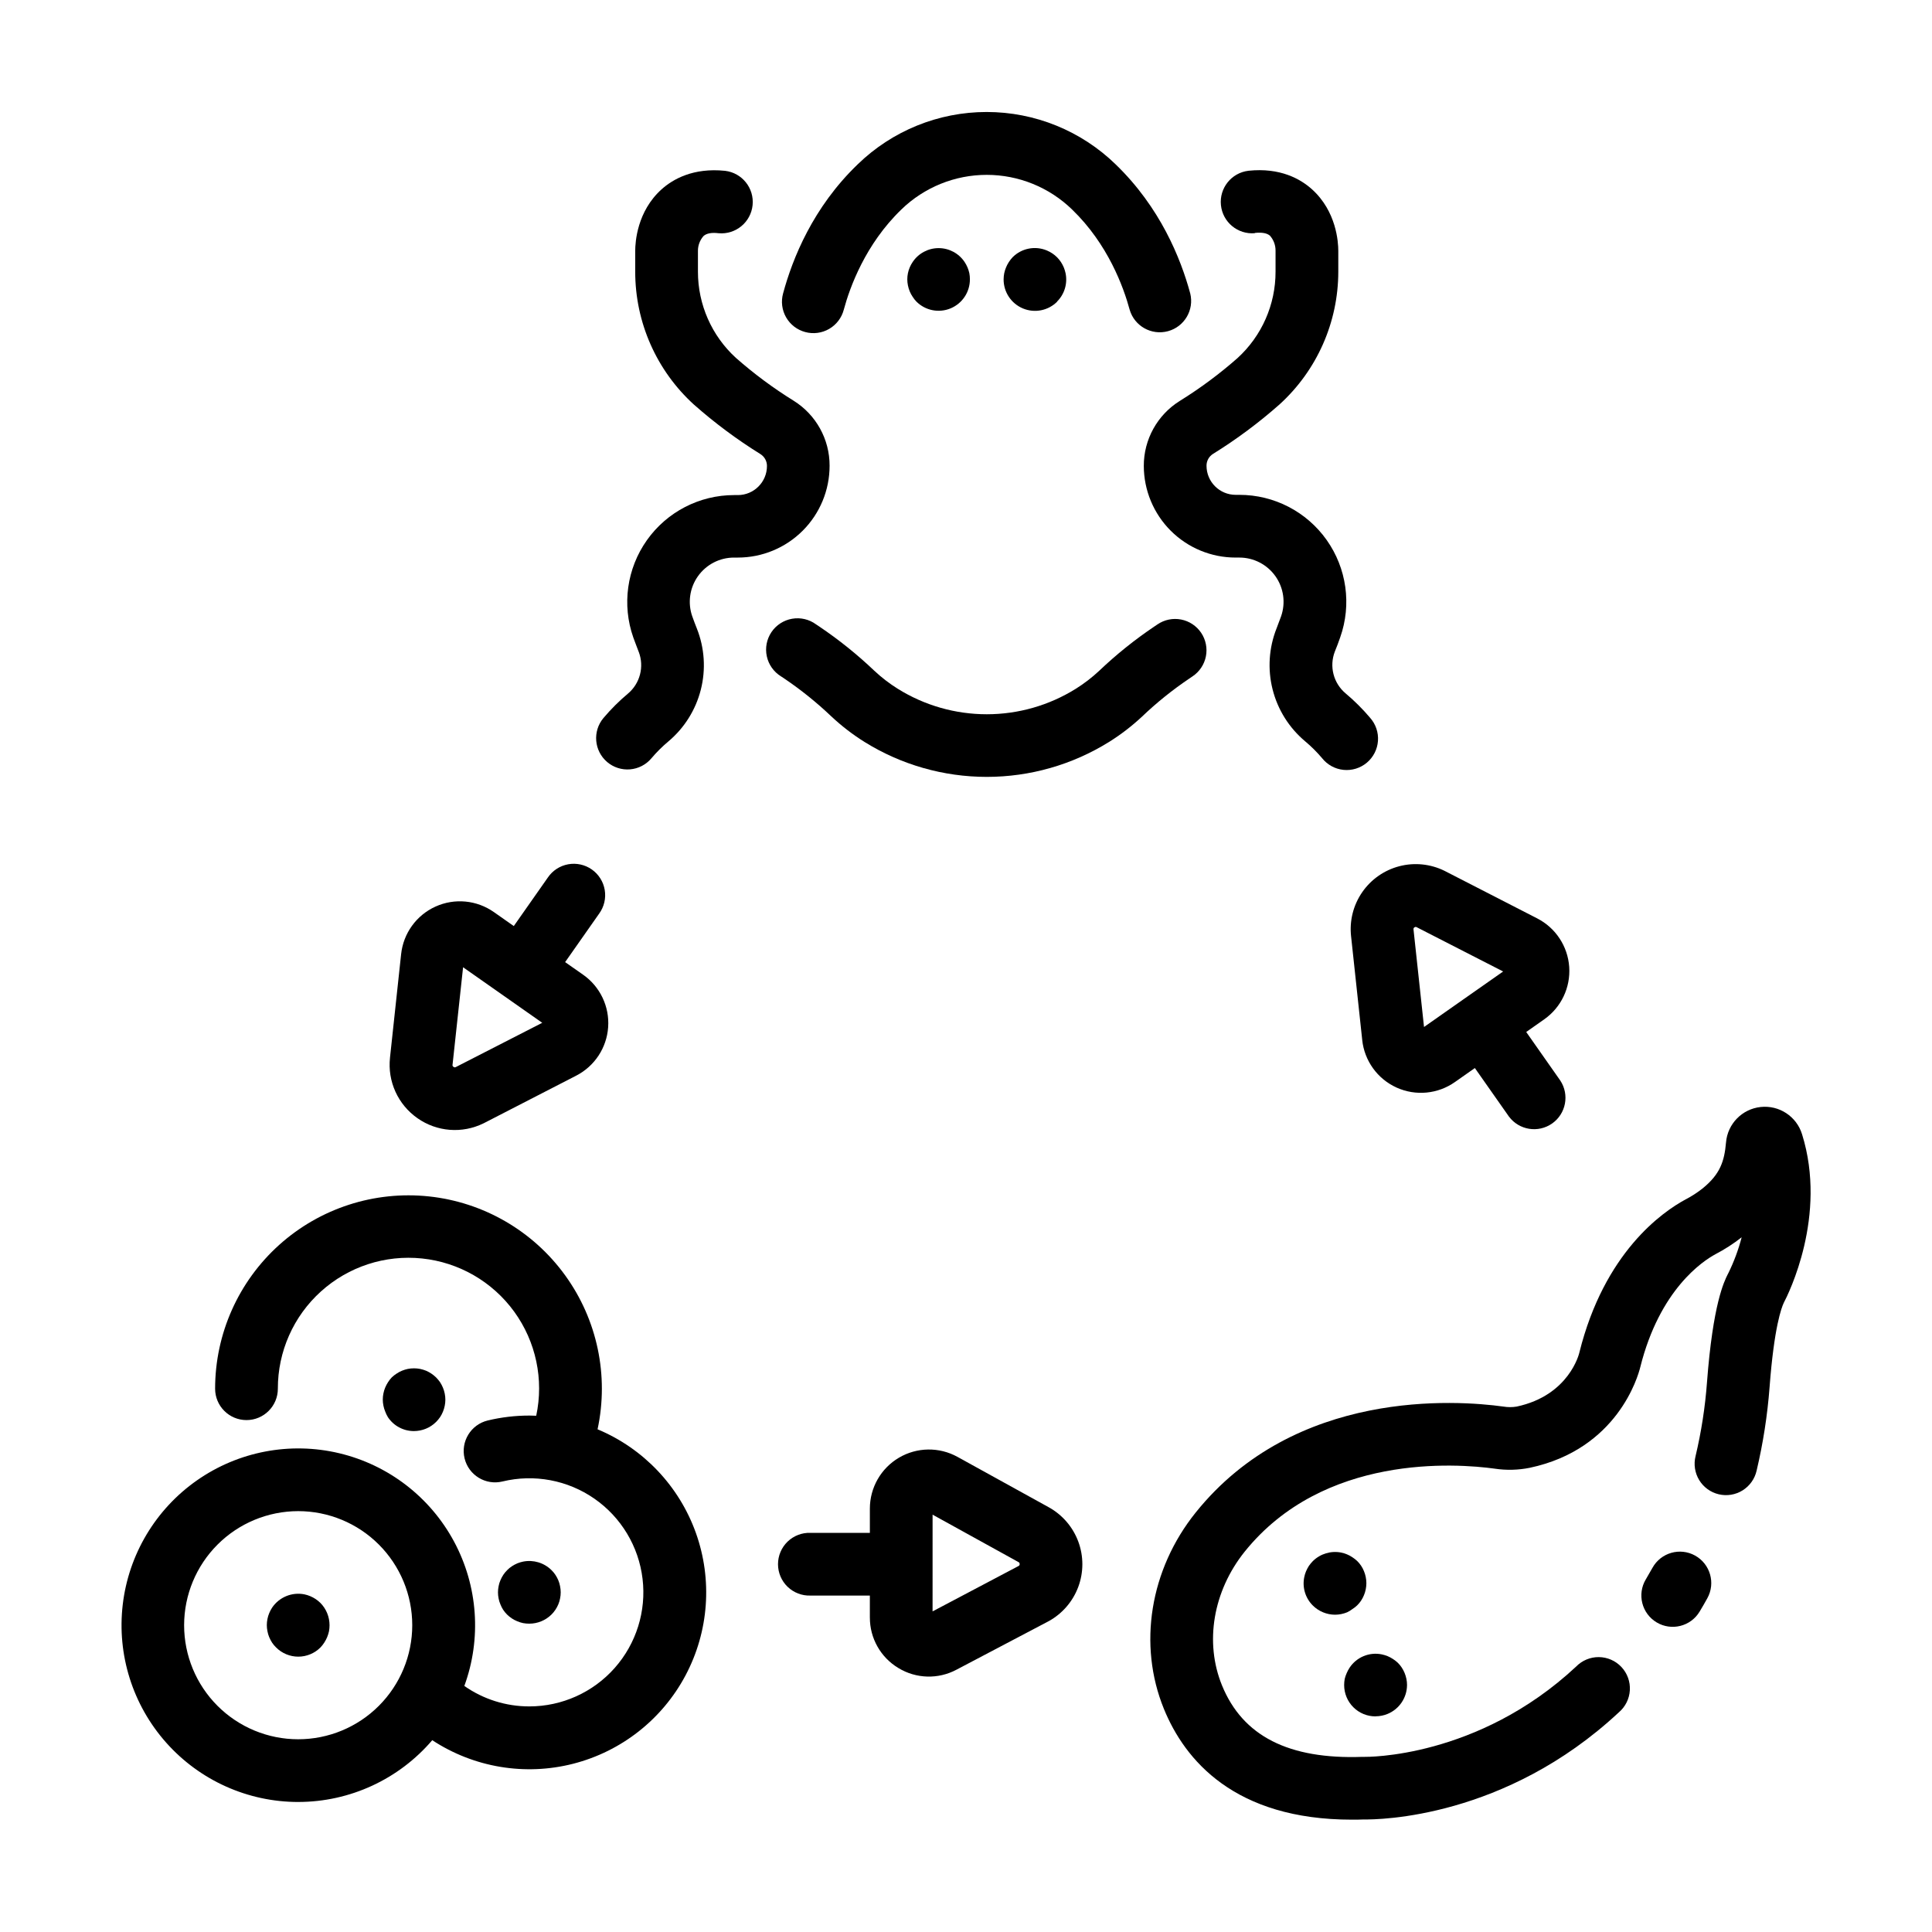 <?xml version="1.0" encoding="UTF-8"?>
<!-- Uploaded to: ICON Repo, www.iconrepo.com, Generator: ICON Repo Mixer Tools -->
<svg fill="#000000" width="800px" height="800px" version="1.1" viewBox="144 144 512 512" xmlns="http://www.w3.org/2000/svg">
 <g>
  <path d="m223.02 621.54c13.668 0 26.652-5.984 35.531-16.371 11.016 7.238 24.574 9.508 37.348 6.242 12.77-3.266 23.578-11.762 29.766-23.402 6.188-11.637 7.188-25.348 2.754-37.762-4.438-12.414-13.895-22.387-26.059-27.469 3.051-14.211-0.074-29.047-8.602-40.816-8.523-11.77-21.645-19.367-36.094-20.902-14.453-1.531-28.875 3.141-39.684 12.859-10.805 9.723-16.973 23.57-16.973 38.102 0 4.594 3.723 8.316 8.316 8.316 4.59 0 8.312-3.723 8.312-8.316-0.023-9.82 4.125-19.191 11.418-25.773 7.289-6.586 17.031-9.762 26.801-8.738 9.77 1.02 18.645 6.144 24.414 14.094 5.769 7.953 7.891 17.977 5.836 27.582-0.621 0-1.23-0.051-1.852-0.051v0.004c-3.711 0-7.41 0.438-11.02 1.309-4.461 1.086-7.199 5.586-6.113 10.047 1.09 4.461 5.586 7.195 10.047 6.109 8.398-2.031 17.262-0.371 24.355 4.559s11.738 12.66 12.762 21.238c1.027 8.574-1.668 17.18-7.398 23.645-5.731 6.461-13.953 10.164-22.594 10.168-6.168 0.012-12.188-1.883-17.238-5.422 4.598-12.562 3.602-26.488-2.731-38.273-6.332-11.781-17.398-20.297-30.41-23.395-13.012-3.102-26.73-0.492-37.695 7.172-10.965 7.664-18.129 19.648-19.688 32.934-1.562 13.285 2.633 26.605 11.523 36.602 8.887 9.996 21.629 15.715 35.004 15.711zm0-77.078v0.004c8.016 0 15.707 3.184 21.375 8.852 5.668 5.672 8.855 13.359 8.855 21.375 0 8.02-3.188 15.707-8.855 21.375s-13.359 8.855-21.375 8.855-15.707-3.188-21.375-8.855-8.852-13.355-8.852-21.375c0.008-8.012 3.191-15.699 8.859-21.363 5.668-5.668 13.352-8.855 21.367-8.863z"/>
  <path d="m545.94 516.76c-1.16 0.191-2.344 0.191-3.504 0-12.457-1.723-55.172-4.773-81.555 28.062-12.145 15.113-15.371 35.07-8.422 52.082 5.531 13.52 18.695 29.324 49.82 29.324 1.031 0 2.078 0 3.148-0.051 3.938 0.059 37.449-0.285 67.582-28.387 1.73-1.469 2.789-3.586 2.918-5.856 0.133-2.269-0.672-4.496-2.227-6.156-1.555-1.66-3.719-2.609-5.992-2.629-2.273-0.02-4.457 0.895-6.035 2.527-26.168 24.402-55.746 23.91-56.012 23.91h-0.582c-19.562 0.699-31.742-5.5-37.234-18.934-4.664-11.414-2.371-24.973 5.992-35.426 20.91-26.016 56.09-23.418 66.32-22.012l0.004 0.004c3.062 0.453 6.184 0.375 9.219-0.234 23.242-4.922 28.703-24.207 29.312-26.676 5.144-20.586 16.543-28.102 19.906-29.922l0.004-0.004c2.449-1.277 4.781-2.781 6.957-4.488-0.852 3.285-2.035 6.473-3.535 9.516-0.051 0.09-0.09 0.176-0.137 0.254-0.984 1.969-3.938 7.871-5.512 28.613v0.004c-0.488 6.606-1.504 13.16-3.031 19.602-0.543 2.156-0.195 4.441 0.957 6.344 1.152 1.898 3.019 3.262 5.184 3.773 2.164 0.516 4.445 0.141 6.328-1.035 1.887-1.18 3.223-3.062 3.711-5.234 1.719-7.273 2.867-14.668 3.434-22.121 1.199-15.891 3.148-21.066 3.769-22.367 1.211-2.301 11.59-23.016 4.84-44.652-1.453-4.727-6.055-7.758-10.973-7.227-4.918 0.527-8.77 4.473-9.18 9.402-0.434 4.969-1.543 8.375-6.148 12.133-1.418 1.129-2.941 2.117-4.547 2.949-6.258 3.375-21.539 14.07-28.152 40.52l-0.059 0.234c-0.02 0.055-2.629 11.191-16.57 14.156z"/>
  <path d="m593.23 556.25c-4.012-2.231-9.074-0.789-11.305 3.227-0.57 1.031-1.172 2.055-1.77 3.078h-0.004c-2.352 3.941-1.066 9.043 2.875 11.395 3.941 2.356 9.043 1.066 11.395-2.871 0.699-1.16 1.379-2.332 2.035-3.523 2.227-4.016 0.781-9.07-3.227-11.305z"/>
  <path d="m502.4 570.42c0.457-0.281 0.879-0.613 1.262-0.984 0.391-0.379 0.742-0.805 1.043-1.258 0.297-0.453 0.551-0.938 0.758-1.438 0.207-0.5 0.367-1.023 0.473-1.555 0.109-0.535 0.164-1.078 0.168-1.625-0.004-0.547-0.059-1.094-0.168-1.633-0.105-0.531-0.266-1.055-0.473-1.555-0.406-1.016-1.02-1.934-1.801-2.695-0.391-0.367-0.812-0.695-1.262-0.984-0.445-0.305-0.926-0.562-1.426-0.77-0.504-0.207-1.027-0.367-1.562-0.48-2.723-0.527-5.527 0.324-7.5 2.273-0.383 0.391-0.73 0.812-1.043 1.258-0.289 0.457-0.543 0.938-0.758 1.438-0.211 0.5-0.367 1.023-0.473 1.555-0.559 2.727 0.297 5.551 2.273 7.508 1.57 1.559 3.691 2.438 5.902 2.441 0.547 0 1.09-0.059 1.625-0.168s1.059-0.266 1.566-0.473c0.492-0.234 0.961-0.52 1.395-0.855z"/>
  <path d="m508.56 598.84c0.547-0.004 1.09-0.059 1.625-0.168 0.531-0.102 1.055-0.262 1.555-0.473 3.106-1.285 5.129-4.312 5.137-7.676 0.004-0.539-0.055-1.082-0.168-1.613-0.109-0.531-0.266-1.051-0.473-1.555-0.207-0.504-0.465-0.988-0.766-1.445-0.297-0.457-0.645-0.883-1.035-1.258-0.391-0.367-0.812-0.695-1.258-0.984-0.457-0.301-0.938-0.555-1.438-0.77-0.504-0.203-1.023-0.359-1.555-0.473-3.297-0.672-6.676 0.727-8.531 3.535-0.301 0.457-0.559 0.941-0.77 1.445-0.219 0.492-0.395 1-0.52 1.523-0.098 0.535-0.148 1.074-0.148 1.613-0.004 2.207 0.867 4.324 2.426 5.883 1.559 1.562 3.676 2.438 5.879 2.434z"/>
  <path d="m385.87 222.66c0.281 0.457 0.613 0.879 0.984 1.262 2.379 2.379 5.961 3.09 9.066 1.797 3.109-1.297 5.129-4.336 5.113-7.703 0.004-0.543-0.043-1.086-0.148-1.621-0.23-1.055-0.656-2.055-1.25-2.953-1.531-2.305-4.117-3.688-6.887-3.688-2.769 0-5.352 1.383-6.887 3.688-0.605 0.895-1.031 1.895-1.25 2.953-0.223 1.07-0.223 2.176 0 3.246 0.105 0.535 0.266 1.059 0.473 1.566 0.207 0.512 0.473 1 0.785 1.453z"/>
  <path d="m382.09 586.05c4.691 2.856 10.543 3.019 15.391 0.434l24.316-12.793 0.137-0.07c3.609-1.996 6.387-5.223 7.824-9.09 1.438-3.871 1.438-8.129 0-11.996-1.438-3.871-4.215-7.098-7.824-9.094l-24.188-13.352c-4.852-2.68-10.754-2.594-15.527 0.223-4.769 2.816-7.695 7.945-7.695 13.484v6.426h-15.746c-2.254-0.078-4.441 0.762-6.062 2.328-1.621 1.57-2.535 3.727-2.535 5.981s0.914 4.414 2.535 5.981 3.809 2.406 6.062 2.332h15.742v5.836l0.004-0.004c-0.012 5.481 2.863 10.562 7.566 13.375zm9.055-40.648 22.762 12.566-0.004-0.004c0.207 0.094 0.336 0.309 0.316 0.531 0.02 0.211-0.09 0.41-0.277 0.504l-22.801 12.035z"/>
  <path d="m502.05 392.12 2.953 27.473-0.004 0.004c0.582 5.523 4.047 10.328 9.109 12.621 5.059 2.289 10.957 1.727 15.492-1.484l5.254-3.691 9.031 12.859 0.004 0.004c2.688 3.602 7.754 4.414 11.438 1.832 3.68-2.582 4.641-7.621 2.168-11.379l-9.031-12.871 4.773-3.356c4.488-3.152 7-8.422 6.621-13.895-0.383-5.473-3.598-10.348-8.48-12.848l-24.445-12.547-0.137-0.07c-3.711-1.824-7.957-2.258-11.961-1.211-4.004 1.043-7.5 3.492-9.848 6.902-2.348 3.406-3.391 7.543-2.938 11.656zm16.785-2.352c0.102-0.074 0.219-0.117 0.344-0.125 0.082 0 0.156 0.02 0.227 0.059l22.945 11.75-10.254 7.191-10.715 7.519-2.785-25.84 0.004-0.004c-0.051-0.215 0.043-0.441 0.234-0.559z"/>
  <path d="m254.64 440.34c2.519 1.77 5.469 2.832 8.539 3.074 3.07 0.242 6.152-0.344 8.918-1.699l0.148-0.07 24.434-12.574c4.887-2.5 8.105-7.375 8.488-12.852 0.379-5.477-2.137-10.75-6.629-13.902l-4.773-3.344 9.031-12.871c1.305-1.805 1.832-4.055 1.465-6.25-0.367-2.195-1.602-4.152-3.422-5.43-1.82-1.277-4.078-1.773-6.269-1.375-2.188 0.398-4.129 1.66-5.379 3.5l-9.031 12.871-5.254-3.691h-0.004c-4.535-3.203-10.43-3.766-15.488-1.473-5.059 2.289-8.527 7.09-9.113 12.613l-2.953 27.473h0.004c-0.332 3.074 0.168 6.184 1.453 9 1.281 2.812 3.297 5.231 5.836 7zm9.289-14.168 2.793-25.84 10.715 7.519 10.262 7.203-22.945 11.75 0.004-0.004c-0.188 0.094-0.414 0.066-0.57-0.07-0.219-0.121-0.324-0.371-0.258-0.609z"/>
  <path d="m304.91 345.95c1.684 1.426 3.863 2.121 6.059 1.938 2.195-0.184 4.231-1.234 5.652-2.918 1.359-1.613 2.859-3.106 4.477-4.461 4.25-3.559 7.269-8.371 8.629-13.746s0.992-11.043-1.051-16.195c-0.402-0.984-0.797-2.066-1.199-3.18h-0.004c-1.27-3.586-0.715-7.57 1.484-10.676 2.199-3.106 5.769-4.953 9.578-4.949h0.984c6.453 0.004 12.645-2.559 17.207-7.125 4.566-4.562 7.129-10.754 7.125-17.211 0.023-7.004-3.582-13.52-9.523-17.227-5.41-3.352-10.527-7.152-15.301-11.355-6.422-5.863-10.074-14.156-10.066-22.852v-5.512 0.004c-0.008-1.449 0.523-2.852 1.484-3.938 0.758-0.688 2.117-0.984 4.016-0.738 4.523 0.391 8.52-2.922 8.984-7.438 0.461-4.516-2.785-8.566-7.293-9.102-8.434-0.867-13.824 2.203-16.848 4.922-6.465 5.836-6.965 13.953-6.965 16.305v5.496c-0.012 13.418 5.641 26.215 15.566 35.238 5.492 4.856 11.387 9.242 17.613 13.109 1.082 0.68 1.738 1.867 1.734 3.148 0 4.254-3.449 7.707-7.707 7.715h-0.984c-9.191-0.004-17.816 4.453-23.129 11.957-5.309 7.504-6.652 17.117-3.598 25.789 0.473 1.32 0.984 2.59 1.426 3.789l0.004-0.004c1.516 3.93 0.363 8.387-2.863 11.09-2.344 1.969-4.512 4.129-6.484 6.465-2.93 3.5-2.484 8.707 0.992 11.66z"/>
  <path d="m424.12 223.93c1.977-1.957 2.828-4.781 2.273-7.508-0.113-0.527-0.273-1.043-0.473-1.543-0.211-0.504-0.469-0.988-0.77-1.449-0.305-0.449-0.648-0.871-1.031-1.258-0.387-0.383-0.809-0.73-1.262-1.031-0.457-0.301-0.941-0.559-1.445-0.77-3.106-1.293-6.688-0.582-9.062 1.801-0.363 0.391-0.691 0.812-0.984 1.258-0.301 0.457-0.555 0.941-0.758 1.449-0.207 0.496-0.371 1.016-0.48 1.543-0.102 0.535-0.156 1.078-0.16 1.625-0.008 3.363 2.016 6.402 5.121 7.695 3.109 1.293 6.688 0.586 9.07-1.793z"/>
  <path d="m476.54 205.73c1.91-0.195 3.246 0.051 4.016 0.738 0.957 1.086 1.484 2.488 1.477 3.938v5.586c0.02 8.719-3.644 17.039-10.086 22.91-4.773 4.203-9.895 8.004-15.301 11.355-5.945 3.707-9.547 10.223-9.527 17.23 0.016 6.441 2.586 12.617 7.148 17.172 4.562 4.551 10.742 7.106 17.188 7.102h0.984c3.797-0.004 7.356 1.836 9.555 4.93 2.199 3.098 2.758 7.066 1.504 10.648-0.395 1.113-0.797 2.176-1.191 3.18v-0.004c-2.043 5.156-2.414 10.824-1.051 16.199 1.359 5.375 4.379 10.184 8.629 13.746 1.617 1.355 3.117 2.848 4.477 4.457 1.395 1.762 3.441 2.883 5.676 3.109 2.234 0.227 4.469-0.461 6.188-1.902 1.719-1.445 2.785-3.523 2.949-5.762 0.164-2.242-0.586-4.453-2.078-6.133-1.973-2.336-4.144-4.496-6.484-6.465-3.234-2.703-4.387-7.168-2.863-11.098 0.48-1.191 0.984-2.461 1.426-3.777v-0.004c3.059-8.672 1.715-18.285-3.602-25.789-5.312-7.504-13.938-11.961-23.133-11.957h-0.984c-4.258-0.004-7.711-3.453-7.715-7.715-0.008-1.281 0.652-2.473 1.742-3.148 6.231-3.863 12.121-8.25 17.613-13.105 9.91-9.012 15.562-21.781 15.566-35.18v-5.512c0-2.352-0.5-10.469-6.965-16.305-3.031-2.734-8.414-5.805-16.848-4.922v0.004c-4.508 0.535-7.754 4.59-7.289 9.105 0.461 4.516 4.457 7.824 8.98 7.438z"/>
  <path d="m357.41 232c2.137 0.574 4.41 0.273 6.324-0.836 1.914-1.109 3.305-2.93 3.871-5.07 1.613-5.984 5.738-17.379 15.254-26.566h-0.004c6.062-5.891 14.184-9.188 22.633-9.188 8.453 0 16.57 3.297 22.633 9.188 9.516 9.191 13.637 20.586 15.254 26.566 1.277 4.336 5.781 6.856 10.145 5.676 4.363-1.18 6.984-5.625 5.902-10.012-2.519-9.32-7.988-22.82-19.75-34.184v-0.004c-9.152-8.906-21.422-13.891-34.199-13.891-12.773 0-25.043 4.984-34.195 13.891-11.809 11.367-17.23 24.867-19.75 34.184v0.004c-0.594 2.137-0.305 4.426 0.801 6.348 1.105 1.926 2.938 3.328 5.082 3.894z"/>
  <path d="m375.7 321.75c-4.523-4.305-9.398-8.223-14.574-11.711l-0.855-0.57c-1.824-1.344-4.117-1.883-6.352-1.496-2.231 0.387-4.211 1.664-5.477 3.543s-1.711 4.191-1.23 6.406c0.477 2.215 1.84 4.137 3.769 5.324l0.934 0.621c4.402 2.981 8.547 6.32 12.398 9.988 2.703 2.535 5.652 4.805 8.797 6.769 9.723 6.051 20.945 9.258 32.398 9.258s22.676-3.207 32.398-9.258c3.144-1.965 6.094-4.234 8.797-6.769 3.852-3.672 8-7.012 12.41-9.988l0.914-0.621c1.84-1.223 3.117-3.133 3.547-5.301 0.43-2.168-0.023-4.418-1.258-6.254-1.238-1.832-3.152-3.098-5.324-3.516s-4.418 0.047-6.246 1.293l-0.848 0.57h0.004c-5.184 3.488-10.062 7.402-14.586 11.711-1.922 1.797-4.016 3.406-6.246 4.801-7.07 4.402-15.234 6.734-23.562 6.734s-16.492-2.332-23.562-6.734c-2.234-1.391-4.328-3-6.246-4.801z"/>
  <path d="m215.34 577.86c0.211 0.504 0.465 0.988 0.758 1.449 0.305 0.453 0.652 0.875 1.043 1.258 1.562 1.578 3.688 2.465 5.906 2.465 2.215 0 4.344-0.887 5.902-2.465 0.363-0.391 0.695-0.812 0.984-1.258 0.297-0.461 0.555-0.945 0.766-1.449 0.207-0.5 0.367-1.016 0.484-1.543 0.098-0.535 0.148-1.078 0.148-1.625-0.004-2.207-0.871-4.328-2.422-5.902-0.395-0.383-0.824-0.727-1.281-1.035-0.449-0.297-0.926-0.551-1.426-0.758-0.496-0.207-1.016-0.371-1.543-0.48-3.301-0.648-6.672 0.746-8.551 3.531-0.297 0.457-0.551 0.938-0.758 1.438-0.211 0.5-0.371 1.023-0.473 1.555-0.223 1.074-0.223 2.184 0 3.258 0.098 0.535 0.254 1.059 0.461 1.562z"/>
  <path d="m246.79 519.55c1.527 2.312 4.117 3.699 6.887 3.699 2.215 0.004 4.336-0.871 5.906-2.434 0.387-0.387 0.734-0.812 1.043-1.266 0.301-0.453 0.555-0.934 0.758-1.438 0.211-0.5 0.367-1.023 0.473-1.555 0.223-1.07 0.223-2.176 0-3.25-0.105-0.531-0.262-1.051-0.473-1.555-0.207-0.504-0.461-0.988-0.758-1.445-0.312-0.449-0.66-0.871-1.043-1.258-0.777-0.762-1.688-1.371-2.688-1.801-0.508-0.203-1.031-0.359-1.562-0.473-1.074-0.207-2.176-0.207-3.25 0-0.527 0.113-1.043 0.27-1.543 0.473-0.508 0.207-0.992 0.469-1.445 0.777-0.453 0.285-0.875 0.613-1.262 0.984-0.363 0.387-0.695 0.809-0.984 1.258-0.297 0.457-0.555 0.941-0.766 1.445-0.207 0.504-0.367 1.023-0.473 1.555-0.223 1.074-0.223 2.18 0 3.25 0.105 0.531 0.266 1.051 0.473 1.555 0.188 0.512 0.426 1.008 0.707 1.477z"/>
  <path d="m277.33 570.59c0.305 0.461 0.652 0.891 1.043 1.277 0.773 0.766 1.691 1.371 2.695 1.781 0.504 0.215 1.023 0.379 1.555 0.492 0.539 0.098 1.082 0.148 1.625 0.148 2.211 0.004 4.332-0.867 5.902-2.422 0.391-0.387 0.742-0.816 1.047-1.277 0.301-0.449 0.559-0.93 0.766-1.426 0.207-0.5 0.363-1.016 0.461-1.547 0.223-1.074 0.223-2.184 0-3.258-0.098-0.531-0.254-1.051-0.461-1.555-0.211-0.5-0.469-0.98-0.766-1.438-0.305-0.457-0.656-0.883-1.047-1.266-1.969-1.945-4.769-2.793-7.488-2.266-0.531 0.105-1.051 0.262-1.555 0.465-0.5 0.211-0.98 0.469-1.434 0.766-0.457 0.297-0.883 0.641-1.262 1.035-0.391 0.383-0.738 0.809-1.043 1.266-0.297 0.457-0.551 0.938-0.758 1.438-0.219 0.5-0.379 1.02-0.473 1.555-0.223 1.074-0.223 2.184 0 3.258 0.098 0.531 0.254 1.051 0.473 1.547 0.195 0.496 0.434 0.973 0.719 1.426z"/>
 </g>
</svg>